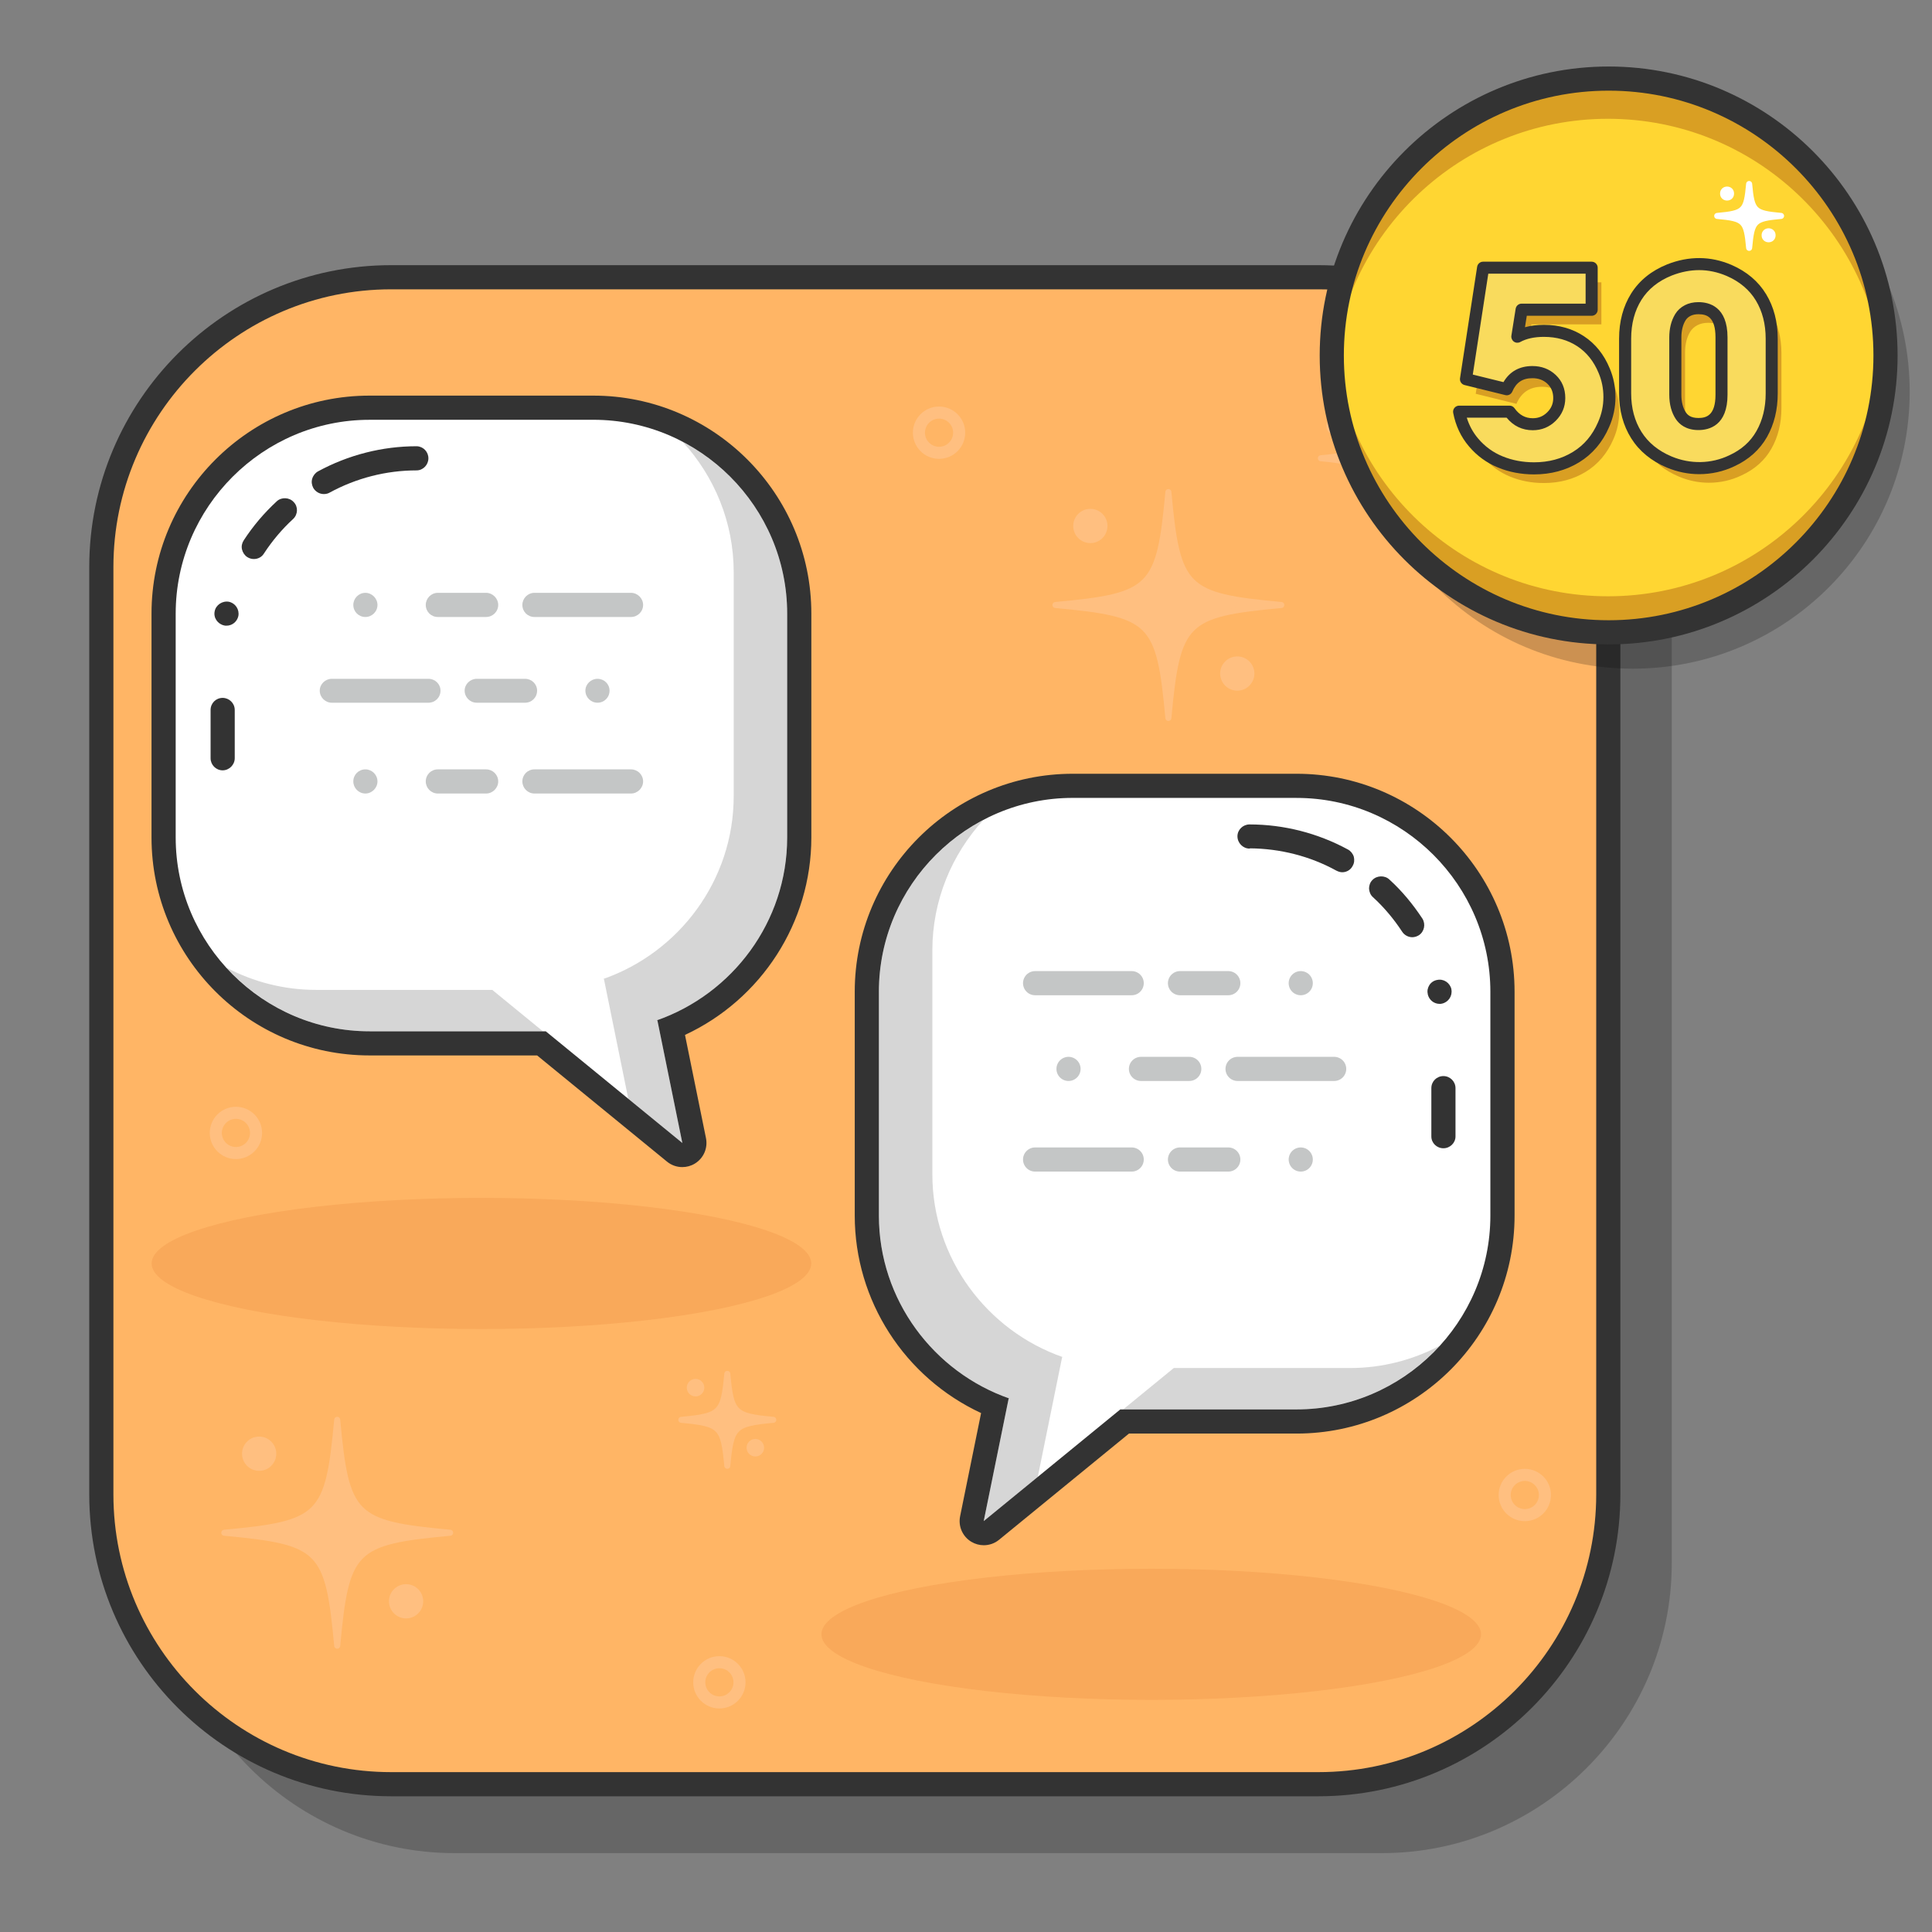 <?xml version="1.0" encoding="utf-8"?>
<!-- Generator: Adobe Illustrator 21.1.0, SVG Export Plug-In . SVG Version: 6.00 Build 0)  -->
<svg version="1.1" id="Layer_1" xmlns="http://www.w3.org/2000/svg" xmlns:xlink="http://www.w3.org/1999/xlink" x="0px" y="0px"
	 viewBox="0 0 80 80" style="enable-background:new 0 0 80 80;" xml:space="preserve">
<rect x="0" y="0" width="80" height="80" fill="#808080" stroke="none"/>
<style type="text/css">
	.st0{fill:none;}
	.st1{opacity:0.2;enable-background:new    ;}
	.st2{fill:#FFB565;}
	.st3{fill:#333333;}
	.st4{opacity:0.2;}
	.st5{fill:#FFFFFF;stroke:#FFFFFF;stroke-width:0.25;stroke-linecap:round;stroke-linejoin:round;stroke-miterlimit:10;}
	.st6{fill:#FFFFFF;}
	.st7{fill:none;stroke:#C4C6C6;stroke-linecap:round;stroke-linejoin:round;stroke-miterlimit:10;stroke-dasharray:4,2,2,3,0;}
	.st8{fill:none;stroke:#FFBF80;stroke-width:0.5;stroke-linecap:round;stroke-linejoin:round;stroke-miterlimit:10;}
	.st9{fill:#FFBF80;stroke:#FFBF80;stroke-width:0.25;stroke-linecap:round;stroke-linejoin:round;stroke-miterlimit:10;}
	.st10{fill:#F9A95A;}
	.st11{fill:#C4C6C6;}
	.st12{fill:#FFD632;}
	.st13{fill:#D99F23;}
	.st14{fill:#F9DB5D;}
</style>
<title>RS-DS-Badges</title>
<rect x="0.26" class="st0" width="80" height="80"/>
<path class="st1" d="M6.823,64.734V26.333c0-6.6,5.4-12,12-12h38.401c6.6,0,12,5.4,12,12v38.401c0,6.6-5.4,12-12,12
	H18.823C12.223,76.734,6.823,71.334,6.823,64.734z"/>
<g>
	<path class="st2" d="M4.196,61.881V23.48c0-6.6,5.4-12,12-12h38.401c6.6,0,12,5.4,12,12v38.401c0,6.6-5.4,12-12,12
		h-38.401C9.596,73.881,4.196,68.481,4.196,61.881z"/>
	<path class="st3" d="M54.596,74.38H16.196c-6.893,0-12.5-5.607-12.5-12.5V23.48c0-6.893,5.607-12.5,12.5-12.5
		h38.4c6.893,0,12.5,5.607,12.5,12.5v38.4C67.096,68.773,61.489,74.38,54.596,74.38z M16.196,11.98
		c-6.341,0-11.5,5.159-11.5,11.5v38.4c0,6.341,5.159,11.5,11.5,11.5h38.4c6.341,0,11.5-5.159,11.5-11.5V23.48
		c0-6.341-5.159-11.5-11.5-11.5H16.196z"/>
</g>
<g class="st4">
	<path class="st5" d="M53.978,46.17c0.083,0.898,0.15,0.965,1.047,1.047
		c-0.898,0.083-0.965,0.15-1.047,1.047c-0.083-0.898-0.15-0.965-1.047-1.047
		C53.828,47.134,53.895,47.067,53.978,46.17z"/>
	<circle class="st6" cx="54.702" cy="46.484" r="0.131"/>
	<circle class="st6" cx="53.339" cy="47.853" r="0.131"/>
</g>
<g>
	<g>
		<g>
			<path class="st6" d="M40.734,63.486c-0.089,0-0.179-0.023-0.259-0.072
				c-0.181-0.109-0.273-0.32-0.231-0.527l0.95-4.67c-3.189-1.311-5.302-4.42-5.302-7.881v-9.269
				c0-4.702,3.825-8.526,8.526-8.526h9.269c4.701,0,8.526,3.825,8.526,8.526v9.269
				c0,4.701-3.825,8.526-8.526,8.526h-7.119l-5.518,4.511C40.959,63.448,40.846,63.486,40.734,63.486z"
				/>
		</g>
		<g>
			<path class="st3" d="M53.687,33.04c4.414,0,8.026,3.612,8.026,8.026v9.269
				c0,4.414-3.612,8.026-8.026,8.026h-7.298l-5.655,4.624l1.033-5.077l0.035,0.003
				c-3.138-1.092-5.409-4.079-5.409-7.577v-9.269c0-4.414,3.612-8.026,8.026-8.026H53.687
				 M53.687,32.04H44.419c-4.977,0-9.026,4.049-9.026,9.026v9.269c0,3.524,2.068,6.705,5.232,8.177
				l-0.869,4.274c-0.084,0.414,0.101,0.837,0.463,1.055c0.16,0.096,0.339,0.144,0.517,0.144
				c0.226,0,0.45-0.076,0.633-0.226l5.379-4.398h6.941c4.977,0,9.026-4.049,9.026-9.026v-9.269
				C62.714,36.09,58.665,32.04,53.687,32.04L53.687,32.04z"/>
		</g>
	</g>
	<g>
		<path class="st3" d="M59.769,47.547c-0.279,0-0.5-0.22-0.5-0.489v-2c0-0.28,0.221-0.5,0.5-0.5
			c0.271,0,0.5,0.22,0.5,0.5v2C60.269,47.328,60.04,47.547,59.769,47.547z M59.609,41.568
			c-0.239,0-0.439-0.17-0.489-0.4c0-0.01,0-0.01,0-0.02c-0.03-0.12,0-0.25,0.069-0.36
			c0.07-0.11,0.19-0.19,0.32-0.21c0.271-0.06,0.53,0.12,0.59,0.38c0,0,0,0,0,0.01
			c0.05,0.27-0.12,0.53-0.39,0.59C59.679,41.568,59.639,41.568,59.609,41.568z M58.479,38.808
			c-0.17,0-0.33-0.09-0.42-0.23c-0.34-0.52-0.75-1.01-1.21-1.43
			c-0.1-0.09-0.149-0.21-0.16-0.35c0-0.13,0.04-0.26,0.141-0.36
			c0.18-0.19,0.51-0.2,0.7-0.02c0.529,0.48,0.979,1.03,1.369,1.62
			c0.141,0.23,0.08,0.54-0.149,0.69C58.67,38.778,58.569,38.808,58.479,38.808z M55.58,36.118
			c-0.09,0-0.17-0.03-0.25-0.07c-1.09-0.6-2.33-0.91-3.57-0.92
			c-0.01,0.01-0.01,0.01-0.02,0.01c-0.271,0-0.5-0.23-0.5-0.51c0-0.27,0.229-0.49,0.5-0.49
			c1.42,0,2.829,0.36,4.079,1.04c0.11,0.06,0.2,0.17,0.24,0.3
			c0.03,0.13,0.021,0.26-0.05,0.38C55.929,36.018,55.76,36.118,55.58,36.118z"/>
	</g>
	<g class="st4">
		<g>
			<path class="st3" d="M48.604,56.647h7.298c1.334,0,2.593-0.334,3.703-0.917
				c-1.47,1.611-3.578,2.631-5.917,2.631h-7.18L48.604,56.647z"/>
		</g>
		<g>
			<path class="st3" d="M40.716,33.957c-1.304,1.429-2.109,3.32-2.109,5.395v9.269
				c0,3.498,2.271,6.484,5.409,7.577l-0.035-0.003l-1.009,4.961l-2.238,1.83l1.033-5.077l0.035,0.003
				c-3.138-1.092-5.409-4.079-5.409-7.577v-9.269C36.392,37.987,38.153,35.302,40.716,33.957z"/>
		</g>
	</g>
</g>
<line class="st7" x1="42.861" y1="40.711" x2="55.245" y2="40.711"/>
<line class="st7" x1="42.861" y1="48.013" x2="55.245" y2="48.013"/>
<line class="st7" x1="55.245" y1="44.261" x2="42.861" y2="44.261"/>
<g class="st4">
	<path class="st5" d="M15.01,22.511c-0.083,0.898-0.15,0.965-1.047,1.047
		c0.898,0.083,0.965,0.15,1.047,1.047c0.083-0.898,0.15-0.965,1.047-1.047
		C15.16,23.476,15.093,23.409,15.01,22.511z"/>
	<circle class="st6" cx="14.286" cy="22.825" r="0.131"/>
	<circle class="st6" cx="15.649" cy="24.194" r="0.131"/>
</g>
<circle class="st8" cx="9.769" cy="46.912" r="0.833"/>
<circle class="st8" cx="29.788" cy="69.661" r="0.833"/>
<circle class="st8" cx="63.139" cy="61.905" r="0.833"/>
<circle class="st8" cx="38.884" cy="17.917" r="0.833"/>
<g>
	<path class="st9" d="M30.116,56.889c-0.15,1.631-0.272,1.753-1.903,1.903
		c1.631,0.15,1.753,0.272,1.903,1.903c0.15-1.631,0.272-1.753,1.903-1.903
		C30.388,58.642,30.267,58.52,30.116,56.889z"/>
	<circle class="st9" cx="28.801" cy="57.46" r="0.238"/>
	<circle class="st9" cx="31.277" cy="59.947" r="0.238"/>
</g>
<g>
	<path class="st9" d="M56.598,17.072c-0.15,1.631-0.272,1.753-1.903,1.903
		c1.631,0.15,1.753,0.272,1.903,1.903c0.15-1.631,0.272-1.753,1.903-1.903
		C56.869,18.825,56.748,18.703,56.598,17.072z"/>
	<circle class="st9" cx="55.283" cy="17.643" r="0.238"/>
	<circle class="st9" cx="57.758" cy="20.13" r="0.238"/>
</g>
<g>
	<path class="st9" d="M13.963,58.792c-0.369,4.008-0.668,4.307-4.676,4.676
		c4.008,0.369,4.307,0.668,4.676,4.676c0.369-4.008,0.668-4.307,4.676-4.676
		C14.631,63.099,14.332,62.8,13.963,58.792z"/>
	<circle class="st9" cx="10.731" cy="60.195" r="0.584"/>
	<circle class="st9" cx="16.815" cy="66.306" r="0.584"/>
</g>
<g>
	<path class="st9" d="M48.38,20.376c-0.369,4.008-0.668,4.307-4.676,4.676
		c4.008,0.369,4.307,0.668,4.676,4.676c0.369-4.008,0.668-4.307,4.676-4.676
		C49.048,24.683,48.749,24.384,48.38,20.376z"/>
	<circle class="st9" cx="45.149" cy="21.779" r="0.584"/>
	<circle class="st9" cx="51.233" cy="27.89" r="0.584"/>
</g>
<ellipse class="st10" cx="19.935" cy="52.317" rx="13.656" ry="2.715"/>
<ellipse class="st10" cx="47.67" cy="67.673" rx="13.656" ry="2.715"/>
<g>
	<g>
		<g>
			<g>
				<path class="st6" d="M28.253,47.827c-0.113,0-0.225-0.038-0.316-0.113l-5.517-4.51h-7.12
					c-4.702,0-8.526-3.825-8.526-8.526v-9.269c0-4.701,3.825-8.526,8.526-8.526h9.269
					c4.702,0,8.526,3.825,8.526,8.526v9.269c0,3.46-2.112,6.57-5.302,7.881l0.95,4.669
					c0.042,0.207-0.05,0.418-0.231,0.527C28.432,47.803,28.343,47.827,28.253,47.827z"/>
			</g>
			<g>
				<path class="st3" d="M24.569,17.382c4.414,0,8.026,3.612,8.026,8.026v9.269
					c0,3.498-2.271,6.484-5.409,7.577l0.035-0.003l1.033,5.077l-5.655-4.624h-7.298
					c-4.414,0-8.026-3.612-8.026-8.026v-9.269c0-4.414,3.612-8.026,8.026-8.026L24.569,17.382
					 M24.569,16.382h-9.269c-4.977,0-9.026,4.049-9.026,9.026v9.269c0,4.977,4.049,9.026,9.026,9.026
					h6.941l5.379,4.398c0.183,0.15,0.407,0.226,0.633,0.226c0.178,0,0.357-0.047,0.517-0.144
					c0.362-0.219,0.547-0.641,0.463-1.055l-0.869-4.274c3.163-1.472,5.232-4.652,5.232-8.177v-9.269
					C33.595,20.431,29.546,16.382,24.569,16.382L24.569,16.382z"/>
			</g>
		</g>
		<g>
			<path class="st3" d="M9.22,31.898c-0.28,0-0.5-0.23-0.5-0.5v-2c0-0.28,0.22-0.5,0.5-0.5
				c0.27,0,0.5,0.22,0.5,0.5v2C9.72,31.668,9.49,31.898,9.22,31.898z M9.38,25.908
				c-0.04,0-0.07,0-0.1-0.01c-0.27-0.06-0.45-0.32-0.39-0.59
				c0.05-0.26,0.32-0.44,0.59-0.39c0.27,0.06,0.44,0.32,0.39,0.59
				C9.82,25.738,9.619,25.908,9.38,25.908z M10.51,23.148c-0.1,0-0.19-0.03-0.27-0.08
				c-0.11-0.07-0.19-0.19-0.22-0.32c-0.03-0.13,0-0.26,0.07-0.37
				c0.39-0.6,0.85-1.14,1.37-1.62c0.19-0.18,0.52-0.17,0.7,0.03
				c0.19,0.19,0.18,0.51-0.02,0.7c-0.46,0.42-0.87,0.91-1.21,1.43
				C10.84,23.068,10.68,23.148,10.51,23.148z M13.409,20.458c-0.18,0-0.35-0.1-0.44-0.26
				c-0.06-0.12-0.08-0.25-0.04-0.38c0.04-0.13,0.13-0.24,0.24-0.3
				c1.25-0.68,2.66-1.04,4.08-1.04c0,0,0,0,0.01,0c0.27,0.01,0.48,0.23,0.48,0.5
				s-0.22,0.5-0.49,0.5c-1.26,0-2.5,0.32-3.6,0.92C13.579,20.438,13.5,20.458,13.409,20.458z"/>
		</g>
		<g class="st4">
			<g>
				<path class="st3" d="M20.384,40.989h-7.298c-1.334,0-2.593-0.334-3.703-0.917
					c1.47,1.611,3.578,2.631,5.917,2.631h7.18L20.384,40.989z"/>
			</g>
			<g>
				<path class="st3" d="M28.272,18.299c1.304,1.429,2.109,3.32,2.109,5.395v9.269
					c0,3.498-2.271,6.484-5.409,7.577l0.035-0.003l1.009,4.961l2.238,1.83l-1.033-5.077l-0.035,0.003
					c3.138-1.092,5.409-4.079,5.409-7.577V25.408C32.595,22.328,30.834,19.643,28.272,18.299z"/>
			</g>
		</g>
	</g>
	<g>
		<line class="st0" x1="26.127" y1="25.052" x2="13.743" y2="25.052"/>
		<path class="st11" d="M26.13,25.548h-4c-0.28,0-0.5-0.22-0.5-0.5c0-0.27,0.22-0.5,0.5-0.5h4
			c0.27,0,0.5,0.23,0.5,0.5C26.63,25.328,26.4,25.548,26.13,25.548z M20.13,25.548h-2
			c-0.28,0-0.5-0.22-0.5-0.5c0-0.27,0.22-0.5,0.5-0.5h2c0.27,0,0.5,0.23,0.5,0.5
			C20.63,25.328,20.4,25.548,20.13,25.548z M15.13,25.548c-0.28,0-0.5-0.22-0.5-0.5
			c0-0.27,0.22-0.5,0.5-0.5c0.27,0,0.5,0.23,0.5,0.5C15.63,25.328,15.4,25.548,15.13,25.548z"/>
	</g>
	<g>
		<line class="st0" x1="26.127" y1="32.354" x2="13.743" y2="32.354"/>
		<path class="st11" d="M26.13,32.858h-4c-0.28,0-0.5-0.23-0.5-0.5c0-0.28,0.22-0.5,0.5-0.5h4
			c0.27,0,0.5,0.22,0.5,0.5C26.63,32.628,26.4,32.858,26.13,32.858z M20.13,32.858h-2
			c-0.28,0-0.5-0.23-0.5-0.5c0-0.28,0.22-0.5,0.5-0.5h2c0.27,0,0.5,0.22,0.5,0.5
			C20.63,32.628,20.4,32.858,20.13,32.858z M15.13,32.858c-0.28,0-0.5-0.23-0.5-0.5
			c0-0.28,0.22-0.5,0.5-0.5c0.27,0,0.5,0.22,0.5,0.5C15.63,32.628,15.4,32.858,15.13,32.858z"/>
	</g>
	<g>
		<line class="st0" x1="13.743" y1="28.603" x2="26.127" y2="28.603"/>
		<path class="st11" d="M24.74,29.098c-0.27,0-0.5-0.22-0.5-0.5c0-0.27,0.23-0.49,0.5-0.49
			c0.28,0,0.5,0.22,0.5,0.49C25.24,28.878,25.02,29.098,24.74,29.098z M21.74,29.098h-2
			c-0.27,0-0.5-0.22-0.5-0.5c0-0.27,0.23-0.49,0.5-0.49h2c0.28,0,0.5,0.22,0.5,0.49
			C22.24,28.878,22.02,29.098,21.74,29.098z M17.74,29.098h-4c-0.27,0-0.5-0.22-0.5-0.5
			c0-0.27,0.23-0.49,0.5-0.49h4c0.28,0,0.5,0.22,0.5,0.49
			C18.24,28.878,18.02,29.098,17.74,29.098z"/>
	</g>
</g>
<g>
	<circle class="st4" cx="67.611" cy="16.223" r="11.465"/>
	<circle class="st12" cx="66.611" cy="14.719" r="11.465"/>
	<path class="st13" d="M66.582,24.691c-6.079,0-11.039-4.734-11.427-10.715
		c-0.016,0.249-0.038,0.497-0.038,0.75c0,6.332,5.133,11.465,11.465,11.465
		c6.332,0,11.465-5.133,11.465-11.465c0-0.253-0.022-0.501-0.038-0.75
		C77.621,19.957,72.661,24.691,66.582,24.691z"/>
	<path class="st13" d="M66.582,4.919c6.079,0,11.039,4.734,11.427,10.715c0.016-0.249,0.038-0.497,0.038-0.75
		c0-6.332-5.133-11.465-11.465-11.465c-6.332,0-11.465,5.133-11.465,11.465
		c0,0.253,0.022,0.501,0.038,0.75C55.543,9.653,60.503,4.919,66.582,4.919z"/>
	<g>
		<path class="st3" d="M66.611,26.683c-6.598,0-11.965-5.367-11.965-11.964
			c0-6.598,5.367-11.965,11.965-11.965c6.597,0,11.964,5.367,11.964,11.965
			C78.575,21.316,73.208,26.683,66.611,26.683z M66.611,3.754c-6.046,0-10.965,4.919-10.965,10.965
			s4.919,10.964,10.965,10.964S77.575,20.765,77.575,14.719S72.657,3.754,66.611,3.754z"/>
	</g>
	<g>
		<path class="st5" d="M72.428,7.619c-0.104,1.133-0.189,1.218-1.322,1.322
			c1.133,0.104,1.218,0.189,1.322,1.322c0.104-1.133,0.189-1.218,1.322-1.322
			C72.617,8.836,72.532,8.752,72.428,7.619z"/>
		<circle class="st5" cx="71.514" cy="8.015" r="0.165"/>
		<circle class="st5" cx="73.234" cy="9.743" r="0.165"/>
	</g>
	<g>
		<path class="st13" d="M60.822,17.652h2.089c0.247,0.348,0.567,0.521,0.962,0.521
			c0.301,0,0.559-0.105,0.773-0.318c0.215-0.212,0.322-0.468,0.322-0.766
			c0-0.317-0.107-0.575-0.32-0.775c-0.213-0.199-0.477-0.299-0.792-0.299
			c-0.509,0-0.863,0.235-1.063,0.707l-1.687-0.416l0.709-4.615h4.495v1.74h-2.9l-0.177,1.118
			c0.297-0.162,0.664-0.243,1.101-0.243c0.577,0,1.082,0.143,1.516,0.427
			c0.433,0.284,0.759,0.689,0.977,1.218c0.147,0.346,0.221,0.71,0.221,1.095
			c0,0.397-0.08,0.777-0.242,1.143c-0.254,0.586-0.634,1.034-1.141,1.346
			c-0.507,0.311-1.086,0.466-1.738,0.466c-0.501,0-0.967-0.088-1.398-0.266
			c-0.432-0.177-0.801-0.445-1.106-0.806C61.114,18.568,60.914,18.142,60.822,17.652z"/>
		<path class="st13" d="M67.697,16.895v-2.268c0-0.669,0.155-1.25,0.465-1.742s0.767-0.86,1.372-1.104
			c0.412-0.162,0.821-0.242,1.229-0.242c0.42,0,0.833,0.088,1.241,0.264
			c0.584,0.254,1.023,0.625,1.318,1.114c0.296,0.488,0.443,1.059,0.443,1.71v2.268
			c0,0.633-0.138,1.193-0.413,1.681c-0.276,0.487-0.691,0.857-1.246,1.112
			c-0.423,0.2-0.871,0.301-1.344,0.301c-0.426,0-0.839-0.085-1.24-0.253
			c-0.598-0.251-1.052-0.622-1.361-1.114S67.697,17.553,67.697,16.895z M69.775,16.948
			c0,0.352,0.076,0.642,0.229,0.871c0.152,0.229,0.395,0.344,0.729,0.344
			c0.637,0,0.955-0.405,0.955-1.215v-2.373c0-0.807-0.318-1.209-0.955-1.209
			c-0.172,0-0.322,0.033-0.449,0.1s-0.227,0.157-0.298,0.273s-0.124,0.244-0.158,0.385
			c-0.034,0.139-0.052,0.289-0.052,0.451V16.948z"/>
	</g>
	<g>
		<g>
			<path class="st14" d="M60.419,17.047h2.089c0.247,0.348,0.567,0.521,0.962,0.521
				c0.301,0,0.559-0.105,0.773-0.318c0.215-0.212,0.322-0.468,0.322-0.766
				c0-0.317-0.107-0.575-0.32-0.775c-0.213-0.199-0.477-0.299-0.792-0.299
				c-0.509,0-0.863,0.235-1.063,0.707l-1.687-0.416l0.709-4.615h4.495v1.74h-2.9l-0.177,1.118
				c0.297-0.162,0.664-0.243,1.101-0.243c0.577,0,1.082,0.143,1.516,0.427
				c0.433,0.284,0.759,0.689,0.977,1.218c0.147,0.346,0.221,0.71,0.221,1.095
				c0,0.397-0.08,0.777-0.242,1.143c-0.254,0.586-0.634,1.034-1.141,1.346
				c-0.507,0.311-1.086,0.466-1.738,0.466c-0.501,0-0.967-0.088-1.398-0.266
				c-0.432-0.177-0.801-0.445-1.106-0.806C60.711,17.963,60.512,17.537,60.419,17.047z"/>
			<path class="st3" d="M63.522,19.644c-0.532,0-1.035-0.096-1.493-0.285
				c-0.468-0.191-0.872-0.485-1.202-0.875c-0.333-0.39-0.553-0.858-0.654-1.391
				c-0.014-0.073,0.006-0.148,0.054-0.206c0.048-0.057,0.118-0.09,0.192-0.09h2.089
				c0.081,0,0.157,0.039,0.204,0.105c0.198,0.28,0.446,0.416,0.758,0.416
				c0.235,0,0.431-0.081,0.598-0.246c0.167-0.165,0.248-0.357,0.248-0.588
				c0-0.247-0.079-0.44-0.241-0.593c-0.166-0.155-0.369-0.231-0.621-0.231
				c-0.408,0-0.673,0.176-0.833,0.555c-0.048,0.113-0.173,0.176-0.29,0.145l-1.687-0.416
				c-0.126-0.031-0.207-0.153-0.188-0.281l0.709-4.615c0.019-0.122,0.124-0.212,0.247-0.212h4.495
				c0.138,0,0.25,0.112,0.25,0.25v1.74c0,0.138-0.112,0.25-0.25,0.25H63.221l-0.075,0.474
				c0.236-0.066,0.499-0.099,0.785-0.099c0.623,0,1.179,0.157,1.652,0.468
				c0.476,0.312,0.835,0.76,1.071,1.332c0.158,0.372,0.239,0.773,0.239,1.19
				c0,0.431-0.089,0.85-0.264,1.244c-0.272,0.629-0.689,1.12-1.238,1.457
				C64.847,19.475,64.218,19.644,63.522,19.644z M60.737,17.297c0.1,0.324,0.258,0.613,0.471,0.863
				c0.278,0.328,0.618,0.576,1.011,0.736c0.398,0.164,0.837,0.247,1.304,0.247
				c0.603,0,1.144-0.145,1.607-0.429c0.466-0.286,0.807-0.689,1.042-1.232
				c0.149-0.336,0.222-0.677,0.222-1.043c0-0.349-0.067-0.685-0.2-0.997
				c-0.198-0.48-0.495-0.852-0.885-1.107c-0.39-0.256-0.854-0.386-1.378-0.386
				c-0.393,0-0.723,0.071-0.98,0.212c-0.085,0.046-0.187,0.041-0.264-0.015
				c-0.078-0.055-0.118-0.149-0.104-0.244l0.177-1.118c0.02-0.122,0.124-0.211,0.247-0.211h2.65
				v-1.24h-4.03l-0.642,4.177l1.271,0.313c0.253-0.437,0.663-0.666,1.197-0.666
				c0.379,0,0.703,0.123,0.963,0.366c0.266,0.25,0.399,0.572,0.399,0.958
				c0,0.367-0.134,0.684-0.396,0.944c-0.262,0.259-0.581,0.39-0.949,0.39
				c-0.437,0-0.801-0.175-1.085-0.521H60.737z"/>
		</g>
		<g>
			<path class="st14" d="M67.294,16.29v-2.268c0-0.669,0.155-1.25,0.465-1.742s0.767-0.86,1.372-1.104
				c0.412-0.162,0.821-0.242,1.229-0.242c0.42,0,0.833,0.088,1.241,0.264
				c0.584,0.254,1.023,0.625,1.318,1.114c0.296,0.488,0.443,1.059,0.443,1.71v2.268
				c0,0.633-0.138,1.193-0.413,1.681c-0.276,0.487-0.691,0.857-1.246,1.112
				c-0.423,0.2-0.871,0.301-1.344,0.301c-0.426,0-0.839-0.085-1.24-0.253
				c-0.598-0.251-1.052-0.622-1.361-1.114S67.294,16.948,67.294,16.29z M69.372,16.343
				c0,0.352,0.076,0.642,0.229,0.871c0.152,0.229,0.395,0.344,0.729,0.344
				c0.637,0,0.955-0.405,0.955-1.215v-2.373c0-0.807-0.318-1.209-0.955-1.209
				c-0.172,0-0.322,0.033-0.449,0.1s-0.227,0.157-0.298,0.273s-0.124,0.244-0.158,0.385
				c-0.034,0.139-0.052,0.289-0.052,0.451V16.343z"/>
			<path class="st3" d="M70.36,19.634c-0.455,0-0.905-0.092-1.337-0.272
				c-0.644-0.271-1.141-0.678-1.477-1.211c-0.334-0.531-0.503-1.157-0.503-1.86v-2.268
				c0-0.713,0.169-1.344,0.503-1.875c0.338-0.536,0.839-0.94,1.491-1.202
				c0.891-0.351,1.799-0.349,2.662,0.024c0.631,0.274,1.113,0.683,1.434,1.215
				c0.318,0.524,0.479,1.144,0.479,1.839v2.268c0,0.674-0.149,1.281-0.445,1.804
				c-0.302,0.531-0.759,0.94-1.359,1.216C71.355,19.524,70.868,19.634,70.36,19.634z M70.36,11.185
				c-0.376,0-0.759,0.076-1.138,0.225c-0.551,0.221-0.973,0.559-1.252,1.004
				c-0.283,0.45-0.427,0.991-0.427,1.609v2.268c0,0.607,0.144,1.144,0.427,1.593
				c0.279,0.445,0.699,0.787,1.246,1.017c0.782,0.328,1.645,0.306,2.38-0.043
				c0.514-0.236,0.884-0.565,1.136-1.01c0.253-0.446,0.381-0.971,0.381-1.557v-2.268
				c0-0.603-0.137-1.135-0.407-1.581c-0.267-0.441-0.671-0.783-1.204-1.014
				C71.128,11.267,70.743,11.185,70.36,11.185z M70.329,17.808c-0.523,0-0.798-0.248-0.937-0.455
				c-0.18-0.271-0.271-0.61-0.271-1.01v-2.373c0-0.18,0.02-0.352,0.059-0.511
				c0.04-0.164,0.104-0.317,0.188-0.456c0.095-0.154,0.228-0.276,0.395-0.364
				c0.163-0.085,0.353-0.128,0.565-0.128c0.45,0,1.205,0.189,1.205,1.459v2.373
				C71.534,17.617,70.779,17.808,70.329,17.808z M70.329,13.011c-0.131,0-0.243,0.024-0.333,0.071
				c-0.088,0.046-0.153,0.105-0.201,0.183c-0.058,0.095-0.1,0.197-0.128,0.313
				c-0.03,0.121-0.045,0.252-0.045,0.392v2.373c0,0.299,0.062,0.546,0.187,0.733
				c0.066,0.099,0.192,0.232,0.521,0.232s0.705-0.11,0.705-0.965v-2.373
				C71.034,13.125,70.678,13.011,70.329,13.011z"/>
		</g>
	</g>
</g>
</svg>
